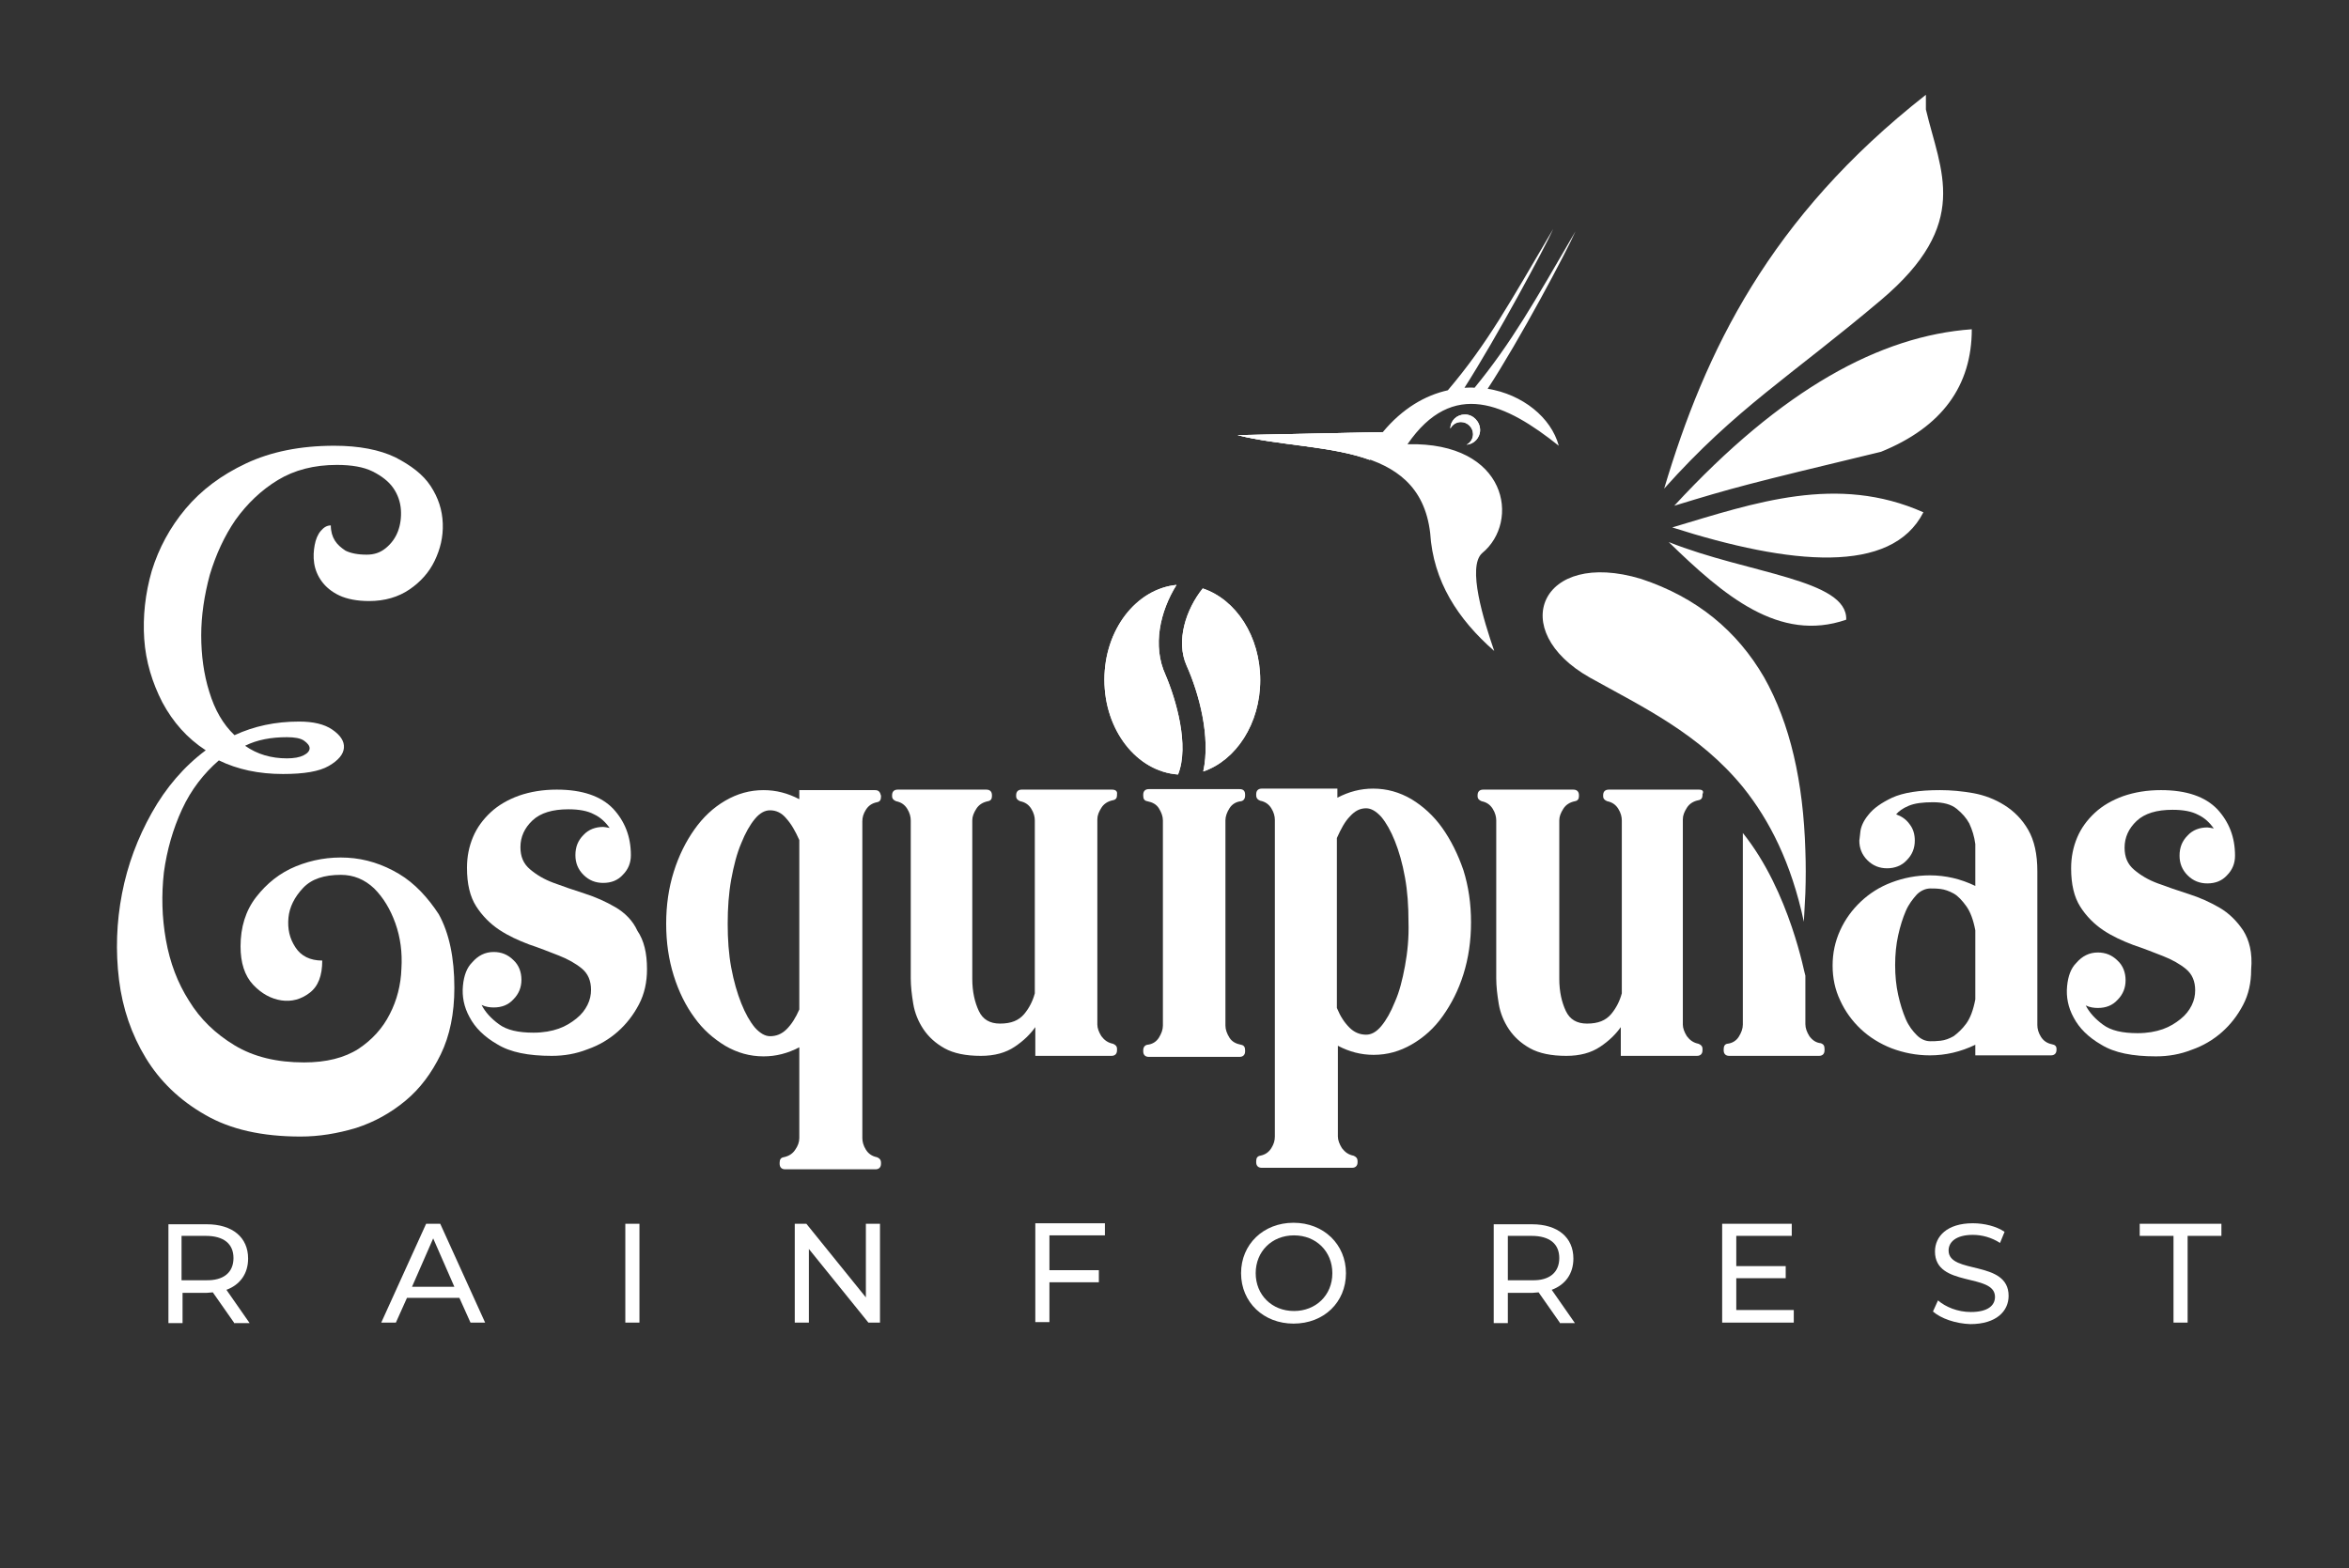 <?xml version="1.0" encoding="utf-8"?>
<!-- Generator: Adobe Illustrator 26.5.0, SVG Export Plug-In . SVG Version: 6.00 Build 0)  -->
<svg version="1.1" id="Capa_1" xmlns="http://www.w3.org/2000/svg" xmlns:xlink="http://www.w3.org/1999/xlink" x="0px" y="0px"
	 viewBox="0 0 465.8 311" style="enable-background:new 0 0 465.8 311;" xml:space="preserve">
<rect x="0" y="0" width="465.8" height="311" fill="#333333" stroke="none"/>
<style type="text/css">
	.st0{fill-rule:evenodd;clip-rule:evenodd;fill:#FFFFFF;}
	.st1{fill:#FFFFFF;}
</style>
<path class="st0" d="M233.6,153.6c-8.2-0.6-14.6-8.8-14.6-18.8c0-9.9,6.3-18,14.3-18.8c-3.3,5.3-4.8,12.1-2.2,17.8
	C233.2,138.7,235.9,147.9,233.6,153.6 M238.5,116.7c6.6,2.2,11.4,9.5,11.4,18.2c0,8.6-4.8,15.9-11.3,18.1c1.5-6.8-0.8-15.4-3.3-21
	C233.1,127.1,235.2,120.8,238.5,116.7z"/>
<path class="st0" d="M233.6,153.6c-8.2-0.6-14.6-8.8-14.6-18.8c0-9.9,6.3-18,14.3-18.8c-3.3,5.3-4.8,12.1-2.2,17.8
	C233.2,138.7,235.9,147.9,233.6,153.6 M238.5,116.7c6.6,2.2,11.4,9.5,11.4,18.2c0,8.6-4.8,15.9-11.3,18.1c1.5-6.8-0.8-15.4-3.3-21
	C233.1,127.1,235.2,120.8,238.5,116.7z"/>
<path class="st0" d="M381.9,18.8c-31,24.3-43.8,50.9-51.9,78.1c14.3-16,25-22.2,43-37.4c18-15.2,11.8-25.5,8.9-37.8 M391,65.3
	c-18.1,1.3-37.6,11.8-59,35c11.8-3.6,14-4.2,41-10.7C385.1,84.7,391,76.5,391,65.3z M381.4,101.6c-6.3,12.4-26.3,10.5-49.8,3
	C348,99.7,364.3,94,381.4,101.6z M366.1,122.9c-13.3,4.6-24.3-4.8-35.2-15.4C346.7,113.8,366.4,114.9,366.1,122.9z M290.5,82.2
	c-1.6,0-2.9,1.2-2.9,2.8c0.4-0.8,1.2-1.3,2.1-1.3c1.3,0,2.4,1.1,2.4,2.4c0,0.9-0.5,1.7-1.3,2.1c1.5-0.1,2.7-1.4,2.7-2.9
	C293.5,83.6,292.1,82.2,290.5,82.2z M293.9,109.7c-3,2.7,0.3,13.3,2.4,19.4c-7.2-6.3-12.1-13.8-12.7-23.4
	c-2.2-18.6-23.1-15.7-38.2-19.4c9.6-0.2,19.2-0.4,28.8-0.6c3.9-4.7,8.4-7.3,12.9-8.3c7.9-9.3,12.3-17.4,20.9-32
	c-1.7,3.8-11.2,21.5-17.6,31.5c0.7,0,1.3-0.1,2,0c7.3-8.9,11.8-16.9,20-31c-1.7,3.9-11.1,21.6-17.4,31.2c6.9,1.1,12.6,5.7,14.1,11.3
	c-10.4-8.3-21-13.4-30-0.3C299,87.6,301.5,103.5,293.9,109.7z"/>
<g>
	<g>
		<path class="st1" d="M345.6,165.2v38c0,0.8-0.3,1.6-0.8,2.4c-0.5,0.8-1.3,1.3-2.3,1.4c-0.5,0.1-0.7,0.5-0.7,1.1v0.2
			c0,0.7,0.4,1.1,1.1,1.1h17.8c0.7,0,1.1-0.4,1.1-1.1V208c0-0.6-0.2-0.9-0.7-1.1c-1-0.1-1.7-0.6-2.3-1.4c-0.5-0.8-0.8-1.6-0.8-2.4
			v-9.6C357.9,193.6,355,176.9,345.6,165.2z"/>
		<path class="st1" d="M406.9,207.1c-1-0.2-1.7-0.7-2.2-1.5c-0.5-0.8-0.7-1.6-0.7-2.3v-30.5c0-3.4-0.6-6.1-1.8-8.2
			c-1.2-2.1-2.8-3.7-4.7-4.9c-1.9-1.2-4-2-6.2-2.4c-2.3-0.4-4.4-0.6-6.6-0.6c-4.2,0-7.3,0.5-9.5,1.5c-2.1,1-3.7,2.1-4.7,3.4
			c-1,1.2-1.5,2.4-1.6,3.4c-0.1,1.1-0.2,1.6-0.2,1.7c0,1.5,0.5,2.8,1.6,3.9c1.1,1.1,2.4,1.6,3.9,1.6s2.9-0.5,3.9-1.6
			c1.1-1.1,1.6-2.4,1.6-3.9c0-1.2-0.3-2.3-1-3.2c-0.7-1-1.6-1.6-2.7-2c0.5-0.6,1.3-1.2,2.5-1.7c1.2-0.5,2.8-0.7,4.8-0.7
			c2,0,3.6,0.4,4.7,1.3c1.1,0.9,1.9,1.8,2.5,2.9c0.6,1.3,1,2.6,1.2,4.1v8.3c-2.9-1.4-5.9-2.1-9-2.1c-2.7,0-5.2,0.5-7.6,1.4
			c-2.4,0.9-4.4,2.2-6.1,3.8c-1.7,1.6-3.1,3.5-4.1,5.7c-1,2.2-1.5,4.5-1.5,7c0,2.5,0.5,4.8,1.5,6.9c1,2.2,2.4,4.1,4.1,5.7
			c1.7,1.6,3.8,2.9,6.1,3.8c2.4,0.9,4.9,1.4,7.6,1.4c3.1,0,6.1-0.7,9-2.1v2.1h15c0.7,0,1.1-0.4,1.1-1.1V208
			C407.8,207.5,407.5,207.2,406.9,207.1z M391.7,198.2c-0.4,2.1-1,3.7-1.8,4.8c-0.8,1.1-1.7,1.9-2.5,2.5c-0.9,0.5-1.7,0.8-2.6,0.9
			c-0.8,0.1-1.5,0.1-2,0.1c-1,0-1.9-0.4-2.7-1.2c-0.8-0.8-1.6-1.8-2.2-3.2c-0.6-1.4-1.1-3-1.5-4.8c-0.4-1.8-0.6-3.8-0.6-5.9
			c0-2.1,0.2-4.1,0.6-5.9c0.4-1.8,0.9-3.4,1.5-4.8c0.6-1.4,1.4-2.4,2.2-3.3c0.8-0.8,1.8-1.2,2.7-1.2c0.5,0,1.2,0,2,0.1
			c0.8,0.1,1.7,0.4,2.6,0.9c0.9,0.5,1.7,1.4,2.5,2.5c0.8,1.1,1.4,2.7,1.8,4.8V198.2z"/>
		<path class="st1" d="M444.8,184.5c-1.3-1.9-2.8-3.4-4.7-4.5c-1.9-1.1-3.9-2-6.1-2.7c-2.2-0.7-4.2-1.4-6.1-2.1
			c-1.9-0.7-3.4-1.6-4.7-2.7c-1.3-1.1-1.9-2.5-1.9-4.4c0-2,0.8-3.8,2.4-5.3c1.6-1.5,4-2.2,7.1-2.2c2.1,0,3.8,0.3,5.1,1
			c1.3,0.6,2.3,1.6,3.1,2.7c-0.6-0.1-1-0.2-1.3-0.2c-1.5,0-2.9,0.5-3.9,1.6c-1.1,1.1-1.6,2.4-1.6,4c0,1.5,0.5,2.8,1.6,3.9
			c1.1,1.1,2.4,1.6,3.9,1.6c1.6,0,2.9-0.5,3.9-1.6c1.1-1.1,1.6-2.4,1.6-3.9c0-3.7-1.2-6.7-3.5-9.2c-2.4-2.5-6.1-3.8-11.2-3.8
			c-2.7,0-5.2,0.4-7.5,1.2c-2.2,0.8-4.1,1.9-5.6,3.3c-1.5,1.4-2.7,3-3.5,4.9c-0.8,1.9-1.2,3.9-1.2,6.1c0,3.2,0.6,5.7,1.8,7.6
			c1.2,1.9,2.8,3.5,4.6,4.7c1.8,1.2,3.8,2.1,5.9,2.9c2.1,0.7,4.1,1.5,5.9,2.2c1.8,0.7,3.4,1.6,4.6,2.6c1.2,1,1.8,2.4,1.8,4.2
			c0,1-0.2,2-0.7,3c-0.5,1-1.2,1.9-2.2,2.7c-1,0.8-2.1,1.5-3.5,2c-1.4,0.5-3.1,0.8-5,0.8c-3,0-5.3-0.5-6.9-1.7
			c-1.5-1.1-2.7-2.4-3.4-3.8c0.8,0.4,1.7,0.5,2.4,0.5c1.6,0,2.9-0.5,3.9-1.6c1.1-1.1,1.6-2.4,1.6-3.9c0-1.5-0.5-2.9-1.6-3.9
			c-1.1-1.1-2.4-1.6-3.9-1.6c-1.7,0-3.1,0.7-4.3,2.1c-1,1-1.6,2.5-1.8,4.6c-0.2,2.1,0.2,4.2,1.3,6.2c1.1,2.1,2.9,3.9,5.5,5.4
			c2.6,1.6,6.2,2.3,10.8,2.3c2.5,0,4.8-0.4,7.1-1.3c2.3-0.8,4.3-2,6-3.5c1.7-1.5,3.1-3.3,4.2-5.4c1.1-2.1,1.6-4.4,1.6-7
			C446.7,188.9,446,186.4,444.8,184.5z"/>
		<path class="st1" d="M336.9,156.6H319c-0.7,0-1.1,0.4-1.1,1.1v0.2c0,0.5,0.3,0.8,0.8,1c1,0.2,1.7,0.7,2.2,1.5
			c0.5,0.8,0.7,1.6,0.7,2.3v34.3c-0.4,1.5-1.1,2.9-2.1,4.1c-1.1,1.3-2.6,1.9-4.8,1.9c-2,0-3.4-0.8-4.2-2.5c-0.8-1.7-1.3-3.8-1.3-6.4
			v-31.4c0-0.8,0.3-1.5,0.8-2.3c0.5-0.8,1.3-1.3,2.3-1.5c0.6-0.1,0.8-0.5,0.8-1v-0.2c0-0.7-0.4-1.1-1.1-1.1h-17.9
			c-0.7,0-1.1,0.4-1.1,1.1v0.2c0,0.5,0.3,0.8,0.8,1c1,0.2,1.7,0.7,2.2,1.5c0.5,0.8,0.7,1.6,0.7,2.3V194c0,1.6,0.2,3.3,0.5,5.1
			c0.3,1.8,1,3.5,2,5c1,1.5,2.4,2.8,4.2,3.8c1.8,1,4.2,1.5,7.2,1.5c2.7,0,4.9-0.6,6.7-1.8c1.8-1.2,3.1-2.5,4.1-3.9v5.7h15.1
			c0.7,0,1.1-0.4,1.1-1.1V208c0-0.5-0.3-0.8-0.8-1c-1-0.2-1.7-0.7-2.3-1.5c-0.5-0.8-0.8-1.6-0.8-2.3v-40.7c0-0.8,0.3-1.5,0.8-2.3
			c0.5-0.8,1.3-1.3,2.3-1.5c0.6-0.1,0.8-0.5,0.8-1v-0.2C337.9,156.9,337.6,156.6,336.9,156.6z"/>
		<path class="st1" d="M122,179.9c-1.9-1.1-3.9-2-6.1-2.7c-2.2-0.7-4.2-1.4-6.1-2.1c-1.9-0.7-3.4-1.6-4.7-2.7
			c-1.3-1.1-1.9-2.5-1.9-4.4c0-2,0.8-3.8,2.4-5.3c1.6-1.5,4-2.2,7.1-2.2c2.1,0,3.8,0.3,5.1,1c1.3,0.6,2.3,1.6,3.1,2.7
			c-0.6-0.1-1-0.2-1.3-0.2c-1.5,0-2.9,0.5-3.9,1.6c-1.1,1.1-1.6,2.4-1.6,4c0,1.5,0.5,2.8,1.6,3.9c1.1,1.1,2.4,1.6,3.9,1.6
			c1.6,0,2.9-0.5,3.9-1.6c1.1-1.1,1.6-2.4,1.6-3.9c0-3.7-1.2-6.7-3.5-9.2c-2.4-2.5-6.1-3.8-11.2-3.8c-2.7,0-5.2,0.4-7.5,1.2
			c-2.2,0.8-4.1,1.9-5.6,3.3c-1.5,1.4-2.7,3-3.5,4.9c-0.8,1.9-1.2,3.9-1.2,6.1c0,3.2,0.6,5.7,1.8,7.6c1.2,1.9,2.8,3.5,4.6,4.7
			c1.8,1.2,3.8,2.1,5.9,2.9c2.1,0.7,4.1,1.5,5.9,2.2c1.8,0.7,3.4,1.6,4.6,2.6c1.2,1,1.8,2.4,1.8,4.2c0,1-0.2,2-0.7,3
			c-0.5,1-1.2,1.9-2.2,2.7c-1,0.8-2.1,1.5-3.5,2c-1.4,0.5-3.1,0.8-5,0.8c-3,0-5.3-0.5-6.9-1.7c-1.5-1.1-2.7-2.4-3.4-3.8
			c0.8,0.4,1.7,0.5,2.4,0.5c1.6,0,2.9-0.5,3.9-1.6c1.1-1.1,1.6-2.4,1.6-3.9c0-1.5-0.5-2.9-1.6-3.9c-1.1-1.1-2.4-1.6-3.9-1.6
			c-1.7,0-3.1,0.7-4.3,2.1c-1,1-1.6,2.5-1.8,4.6c-0.2,2.1,0.2,4.2,1.3,6.2c1.1,2.1,2.9,3.9,5.5,5.4c2.6,1.6,6.2,2.3,10.8,2.3
			c2.5,0,4.8-0.4,7.1-1.3c2.3-0.8,4.3-2,6-3.5c1.7-1.5,3.1-3.3,4.2-5.4c1.1-2.1,1.6-4.4,1.6-7c0-3.2-0.6-5.7-1.9-7.6
			C125.5,182.6,123.9,181,122,179.9z"/>
		<path class="st1" d="M173.5,156.7h-15v1.8c-2.3-1.2-4.6-1.8-7.1-1.8c-2.7,0-5.2,0.7-7.6,2.1c-2.4,1.4-4.4,3.3-6.1,5.7
			c-1.7,2.4-3.1,5.2-4.1,8.4c-1,3.2-1.5,6.6-1.5,10.3c0,3.7,0.5,7.1,1.5,10.3c1,3.2,2.4,6,4.1,8.3c1.7,2.4,3.8,4.2,6.1,5.6
			c2.4,1.4,4.9,2.1,7.6,2.1c2.5,0,4.8-0.6,7.1-1.8v18c0,0.8-0.3,1.6-0.8,2.3c-0.5,0.8-1.3,1.3-2.3,1.5c-0.6,0.1-0.8,0.5-0.8,1.1v0.2
			c0,0.7,0.4,1.1,1.1,1.1h17.9c0.7,0,1.1-0.4,1.1-1.1v-0.2c0-0.6-0.3-0.9-0.8-1.1c-1-0.2-1.7-0.7-2.2-1.5c-0.5-0.8-0.7-1.6-0.7-2.3
			v-62.8c0-0.8,0.2-1.5,0.7-2.3c0.5-0.8,1.2-1.3,2.2-1.5c0.6-0.1,0.8-0.5,0.8-1.1v-0.2C174.5,157,174.2,156.7,173.5,156.7z
			 M158.5,200.2c-0.7,1.6-1.5,2.9-2.5,3.9c-1,1-2.1,1.4-3.3,1.4c-1,0-2-0.6-3-1.7c-1-1.2-1.9-2.8-2.7-4.8c-0.8-2-1.5-4.4-2-7.1
			c-0.5-2.7-0.7-5.6-0.7-8.7c0-3.1,0.2-6,0.7-8.8c0.5-2.7,1.1-5.1,2-7.2c0.8-2,1.7-3.6,2.7-4.8c1-1.2,2-1.7,3-1.7
			c1.2,0,2.3,0.5,3.2,1.6c1,1.1,1.8,2.5,2.6,4.3V200.2z"/>
		<path class="st1" d="M286,164.2c-1.7-2.4-3.8-4.3-6.1-5.7c-2.4-1.4-4.9-2.1-7.6-2.1c-2.5,0-4.8,0.6-7.1,1.8v-1.8h-15
			c-0.7,0-1.1,0.4-1.1,1.1v0.2c0,0.6,0.3,0.9,0.8,1.1c1,0.2,1.7,0.7,2.2,1.5c0.5,0.8,0.7,1.6,0.7,2.3v62.8c0,0.8-0.2,1.5-0.7,2.3
			c-0.5,0.8-1.2,1.3-2.2,1.5c-0.6,0.1-0.8,0.5-0.8,1.1v0.2c0,0.7,0.4,1.1,1.1,1.1h17.9c0.7,0,1.1-0.4,1.1-1.1v-0.2
			c0-0.6-0.3-0.9-0.8-1.1c-1-0.2-1.7-0.7-2.3-1.5c-0.5-0.8-0.8-1.6-0.8-2.3v-18c2.3,1.2,4.6,1.8,7.1,1.8c2.7,0,5.2-0.7,7.6-2.1
			c2.4-1.4,4.4-3.2,6.1-5.6c1.7-2.4,3.1-5.1,4.1-8.3c1-3.2,1.5-6.6,1.5-10.3c0-3.7-0.5-7.1-1.5-10.3
			C289.1,169.4,287.7,166.6,286,164.2z M278.6,191.6c-0.5,2.7-1.1,5.1-2,7.1c-0.8,2-1.7,3.6-2.7,4.8c-1,1.2-2,1.7-3,1.7
			c-1.3,0-2.4-0.5-3.3-1.4c-1-1-1.8-2.2-2.5-3.9v-33.7c0.8-1.8,1.6-3.3,2.6-4.3c1-1.1,2-1.6,3.2-1.6c1,0,2,0.6,3,1.7
			c1,1.2,1.9,2.8,2.7,4.8c0.8,2,1.5,4.4,2,7.2c0.5,2.7,0.7,5.7,0.7,8.8C279.4,186,279.1,188.9,278.6,191.6z"/>
		<path class="st1" d="M79.1,173.3c-3.2-1.9-6.6-3-10.2-3.2c-3.6-0.2-7,0.4-10.2,1.7c-3.2,1.3-5.8,3.4-7.9,6.1
			c-2.1,2.7-3.1,6-3.1,9.8c0,3.2,0.8,5.8,2.5,7.6c1.7,1.8,3.6,2.8,5.6,3.1c2,0.3,3.9-0.2,5.6-1.5c1.7-1.3,2.5-3.4,2.5-6.4
			c-2.4,0-4.2-0.9-5.3-2.6c-1.2-1.8-1.6-3.7-1.4-5.9c0.2-2.1,1.2-4.1,2.9-5.9c1.7-1.8,4.2-2.6,7.5-2.6c2.5,0,4.7,0.9,6.6,2.7
			c1.8,1.8,3.2,4.1,4.2,6.9c1,2.8,1.4,5.8,1.2,9c-0.1,3.2-0.9,6.3-2.3,9c-1.4,2.8-3.5,5.1-6.2,6.9c-2.8,1.8-6.4,2.7-10.8,2.7
			c-5.4,0-10-1.1-13.8-3.4c-3.8-2.3-6.8-5.2-9-8.8c-2.3-3.6-3.8-7.6-4.6-12.1c-0.8-4.5-0.9-8.9-0.4-13.4c0.6-4.4,1.8-8.6,3.6-12.5
			c1.8-3.9,4.3-7.1,7.3-9.7c3.7,1.8,7.9,2.7,12.7,2.7c4.2,0,7.2-0.5,9.1-1.6c1.9-1.1,2.9-2.3,3-3.6c0.1-1.3-0.7-2.5-2.3-3.6
			c-1.6-1.1-3.8-1.6-6.6-1.6c-4.7,0-8.9,0.9-12.8,2.7c-2.3-2.2-3.9-5-5-8.6c-1.1-3.5-1.6-7.3-1.6-11.2c0-3.9,0.6-7.9,1.7-12
			c1.2-4,2.9-7.7,5.1-10.9c2.3-3.2,5.1-5.9,8.4-7.9c3.3-2,7.2-3,11.7-3c2.9,0,5.3,0.4,7.1,1.3c1.8,0.9,3.2,2,4.1,3.3
			c0.9,1.3,1.4,2.8,1.5,4.3c0.1,1.5-0.1,3-0.6,4.3c-0.5,1.3-1.3,2.4-2.4,3.3c-1.1,0.9-2.3,1.3-3.8,1.3c-1.8,0-3.2-0.3-4.2-0.8
			c-0.9-0.6-1.6-1.2-2.1-2c-0.5-0.8-0.8-1.8-0.8-3c-0.8,0-1.4,0.4-2,1.1c-0.6,0.7-1,1.7-1.2,2.8c-0.2,1.1-0.3,2.3-0.1,3.6
			c0.2,1.3,0.7,2.5,1.5,3.6c0.8,1.1,2,2.1,3.5,2.8c1.5,0.7,3.5,1.1,5.9,1.1c3.1,0,5.8-0.8,8-2.3c2.2-1.5,3.9-3.4,5-5.7
			c1.1-2.3,1.7-4.7,1.6-7.4c-0.1-2.7-0.9-5.1-2.4-7.4c-1.5-2.3-3.9-4.1-7-5.7c-3.1-1.5-7.2-2.3-12.1-2.3c-6.8,0-12.6,1.2-17.5,3.5
			c-4.9,2.3-8.9,5.3-12,9c-3.1,3.7-5.3,7.8-6.7,12.3c-1.3,4.5-1.8,9.1-1.5,13.5c0.3,4.5,1.6,8.7,3.6,12.6c2.1,3.9,4.9,7.1,8.6,9.5
			c-4.3,3.2-7.9,7.4-10.7,12.4c-2.8,5-4.8,10.3-5.9,16c-1.1,5.7-1.3,11.4-0.6,17.1c0.7,5.7,2.5,10.9,5.3,15.5
			c2.8,4.6,6.7,8.4,11.8,11.3c5,2.9,11.3,4.3,18.9,4.3c3.7,0,7.3-0.6,11-1.7c3.7-1.2,6.9-3,9.8-5.4c2.9-2.4,5.2-5.5,7-9.2
			c1.8-3.7,2.7-8.1,2.7-13.2c0-5.9-1-10.8-3.1-14.6C84.9,178.1,82.3,175.2,79.1,173.3z M56.9,146.2c1.5,0,2.7,0.2,3.4,0.7
			c0.7,0.5,1.1,1,1.1,1.5c0,0.5-0.4,1-1.2,1.4c-0.8,0.4-1.9,0.6-3.3,0.6c-3.1,0-5.9-0.8-8.3-2.5C51,146.7,53.8,146.2,56.9,146.2z"/>
		<path class="st1" d="M245.8,156.5h-18c-0.7,0-1.1,0.4-1.1,1.1v0.2c0,0.6,0.2,1,0.8,1.1c1,0.2,1.8,0.6,2.3,1.4
			c0.5,0.8,0.8,1.6,0.8,2.4v9.4V194v9.4c0,0.8-0.3,1.6-0.8,2.4c-0.5,0.8-1.3,1.3-2.3,1.4c-0.5,0.1-0.8,0.5-0.8,1.1v0.2
			c0,0.7,0.4,1.1,1.1,1.1h18c0.7,0,1.1-0.4,1.1-1.1v-0.2c0-0.6-0.2-1-0.8-1.1c-1-0.2-1.8-0.6-2.3-1.4c-0.5-0.8-0.8-1.6-0.8-2.4V194
			v-21.9v-9.4c0-0.8,0.3-1.6,0.8-2.4c0.5-0.8,1.3-1.3,2.3-1.4c0.5-0.1,0.8-0.5,0.8-1.1v-0.2C246.9,156.8,246.5,156.5,245.8,156.5z"
			/>
		<path class="st1" d="M220.5,156.6h-17.9c-0.7,0-1.1,0.4-1.1,1.1v0.2c0,0.5,0.3,0.8,0.8,1c1,0.2,1.7,0.7,2.2,1.5
			c0.5,0.8,0.7,1.6,0.7,2.3v34.3c-0.4,1.5-1.1,2.9-2.1,4.1c-1.1,1.3-2.6,1.9-4.8,1.9c-2,0-3.4-0.8-4.2-2.5c-0.8-1.7-1.3-3.8-1.3-6.4
			v-31.4c0-0.8,0.3-1.5,0.8-2.3c0.5-0.8,1.3-1.3,2.3-1.5c0.6-0.1,0.8-0.5,0.8-1v-0.2c0-0.7-0.4-1.1-1.1-1.1H178
			c-0.7,0-1.1,0.4-1.1,1.1v0.2c0,0.5,0.3,0.8,0.8,1c1,0.2,1.7,0.7,2.2,1.5c0.5,0.8,0.7,1.6,0.7,2.3V194c0,1.6,0.2,3.3,0.5,5.1
			c0.3,1.8,1,3.5,2,5c1,1.5,2.4,2.8,4.2,3.8c1.8,1,4.2,1.5,7.2,1.5c2.7,0,4.9-0.6,6.7-1.8c1.8-1.2,3.1-2.5,4.1-3.9v5.7h15.1
			c0.7,0,1.1-0.4,1.1-1.1V208c0-0.5-0.3-0.8-0.8-1c-1-0.2-1.7-0.7-2.3-1.5c-0.5-0.8-0.8-1.6-0.8-2.3v-40.7c0-0.8,0.3-1.5,0.8-2.3
			c0.5-0.8,1.3-1.3,2.3-1.5c0.6-0.1,0.8-0.5,0.8-1v-0.2C221.6,156.9,221.2,156.6,220.5,156.6z"/>
	</g>
</g>
<path class="st1" d="M325.4,114.8c-19.9-6-26.8,10.2-10.1,19.6c10.4,5.8,21.7,11.1,30.4,21.8c5.2,6.5,9.5,14.9,12,26.6
	c0.1-1.9,0.2-3.8,0.3-5.7c0.1-2.9,0.1-5.7,0-8.4c-0.4-13.6-3-25.2-8.2-34.4C344.5,125.2,336.6,118.5,325.4,114.8z"/>
<path class="st0" d="M290.5,82.2c-1.6,0-2.9,1.2-2.9,2.8c0.4-0.8,1.2-1.3,2.1-1.3c1.3,0,2.4,1.1,2.4,2.4c0,0.9-0.5,1.7-1.3,2.1
	c1.5-0.1,2.7-1.4,2.7-2.9C293.5,83.6,292.1,82.2,290.5,82.2"/>
<path class="st0" d="M271.6,91.2c-7.7-2.8-17.9-2.8-26.2-4.9l28.6-0.6l2.3,2.3L271.6,91.2z"/>
<path class="st0" d="M271.6,91.2c-7.7-2.8-17.9-2.8-26.2-4.9l28.6-0.6l2.3,2.3L271.6,91.2z"/>
<g>
	<g>
		<path class="st1" d="M46.4,262.3l-4.2-6c-0.4,0-0.8,0.1-1.2,0.1h-4.8v6h-2.8v-19.6h7.6c5.1,0,8.2,2.6,8.2,6.8c0,3-1.6,5.2-4.3,6.2
			l4.6,6.6H46.4z M46.3,249.5c0-2.8-1.9-4.4-5.5-4.4h-4.8v8.8h4.8C44.4,254,46.3,252.3,46.3,249.5z"/>
		<path class="st1" d="M91.1,257.4H80.7l-2.2,4.9h-2.9l8.9-19.6h2.8l8.9,19.6h-2.9L91.1,257.4z M90.1,255.2l-4.2-9.6l-4.2,9.6H90.1z
			"/>
		<path class="st1" d="M124,242.7h2.8v19.6H124V242.7z"/>
		<path class="st1" d="M174.5,242.7v19.6h-2.3l-11.8-14.6v14.6h-2.8v-19.6h2.3l11.8,14.6v-14.6H174.5z"/>
		<path class="st1" d="M208.1,245.1v6.8h9.8v2.4h-9.8v7.9h-2.8v-19.6h13.8v2.4H208.1z"/>
		<path class="st1" d="M246.1,252.5c0-5.7,4.4-10,10.4-10c6,0,10.4,4.3,10.4,10c0,5.8-4.4,10-10.4,10
			C250.6,262.5,246.1,258.3,246.1,252.5z M264.2,252.5c0-4.3-3.2-7.5-7.6-7.5c-4.4,0-7.6,3.2-7.6,7.5s3.2,7.5,7.6,7.5
			C260.9,260,264.2,256.9,264.2,252.5z"/>
		<path class="st1" d="M309.3,262.3l-4.2-6c-0.4,0-0.8,0.1-1.2,0.1H299v6h-2.8v-19.6h7.6c5.1,0,8.2,2.6,8.2,6.8c0,3-1.6,5.2-4.3,6.2
			l4.6,6.6H309.3z M309.2,249.5c0-2.8-1.9-4.4-5.5-4.4H299v8.8h4.8C307.3,254,309.2,252.3,309.2,249.5z"/>
		<path class="st1" d="M355.7,259.9v2.4h-14.2v-19.6h13.8v2.4h-11v6h9.8v2.4h-9.8v6.3H355.7z"/>
		<path class="st1" d="M383.3,260.1l1-2.2c1.5,1.3,3.9,2.3,6.5,2.3c3.4,0,4.8-1.3,4.8-3c0-4.8-11.9-1.8-11.9-9c0-3,2.4-5.6,7.5-5.6
			c2.3,0,4.7,0.6,6.3,1.7l-0.9,2.2c-1.7-1.1-3.6-1.6-5.4-1.6c-3.3,0-4.8,1.4-4.8,3.1c0,4.8,11.9,1.8,11.9,9c0,3-2.4,5.6-7.6,5.6
			C387.8,262.5,384.9,261.5,383.3,260.1z"/>
		<path class="st1" d="M431,245.1h-6.7v-2.4h16.2v2.4h-6.7v17.2H431V245.1z"/>
	</g>
</g>
</svg>
